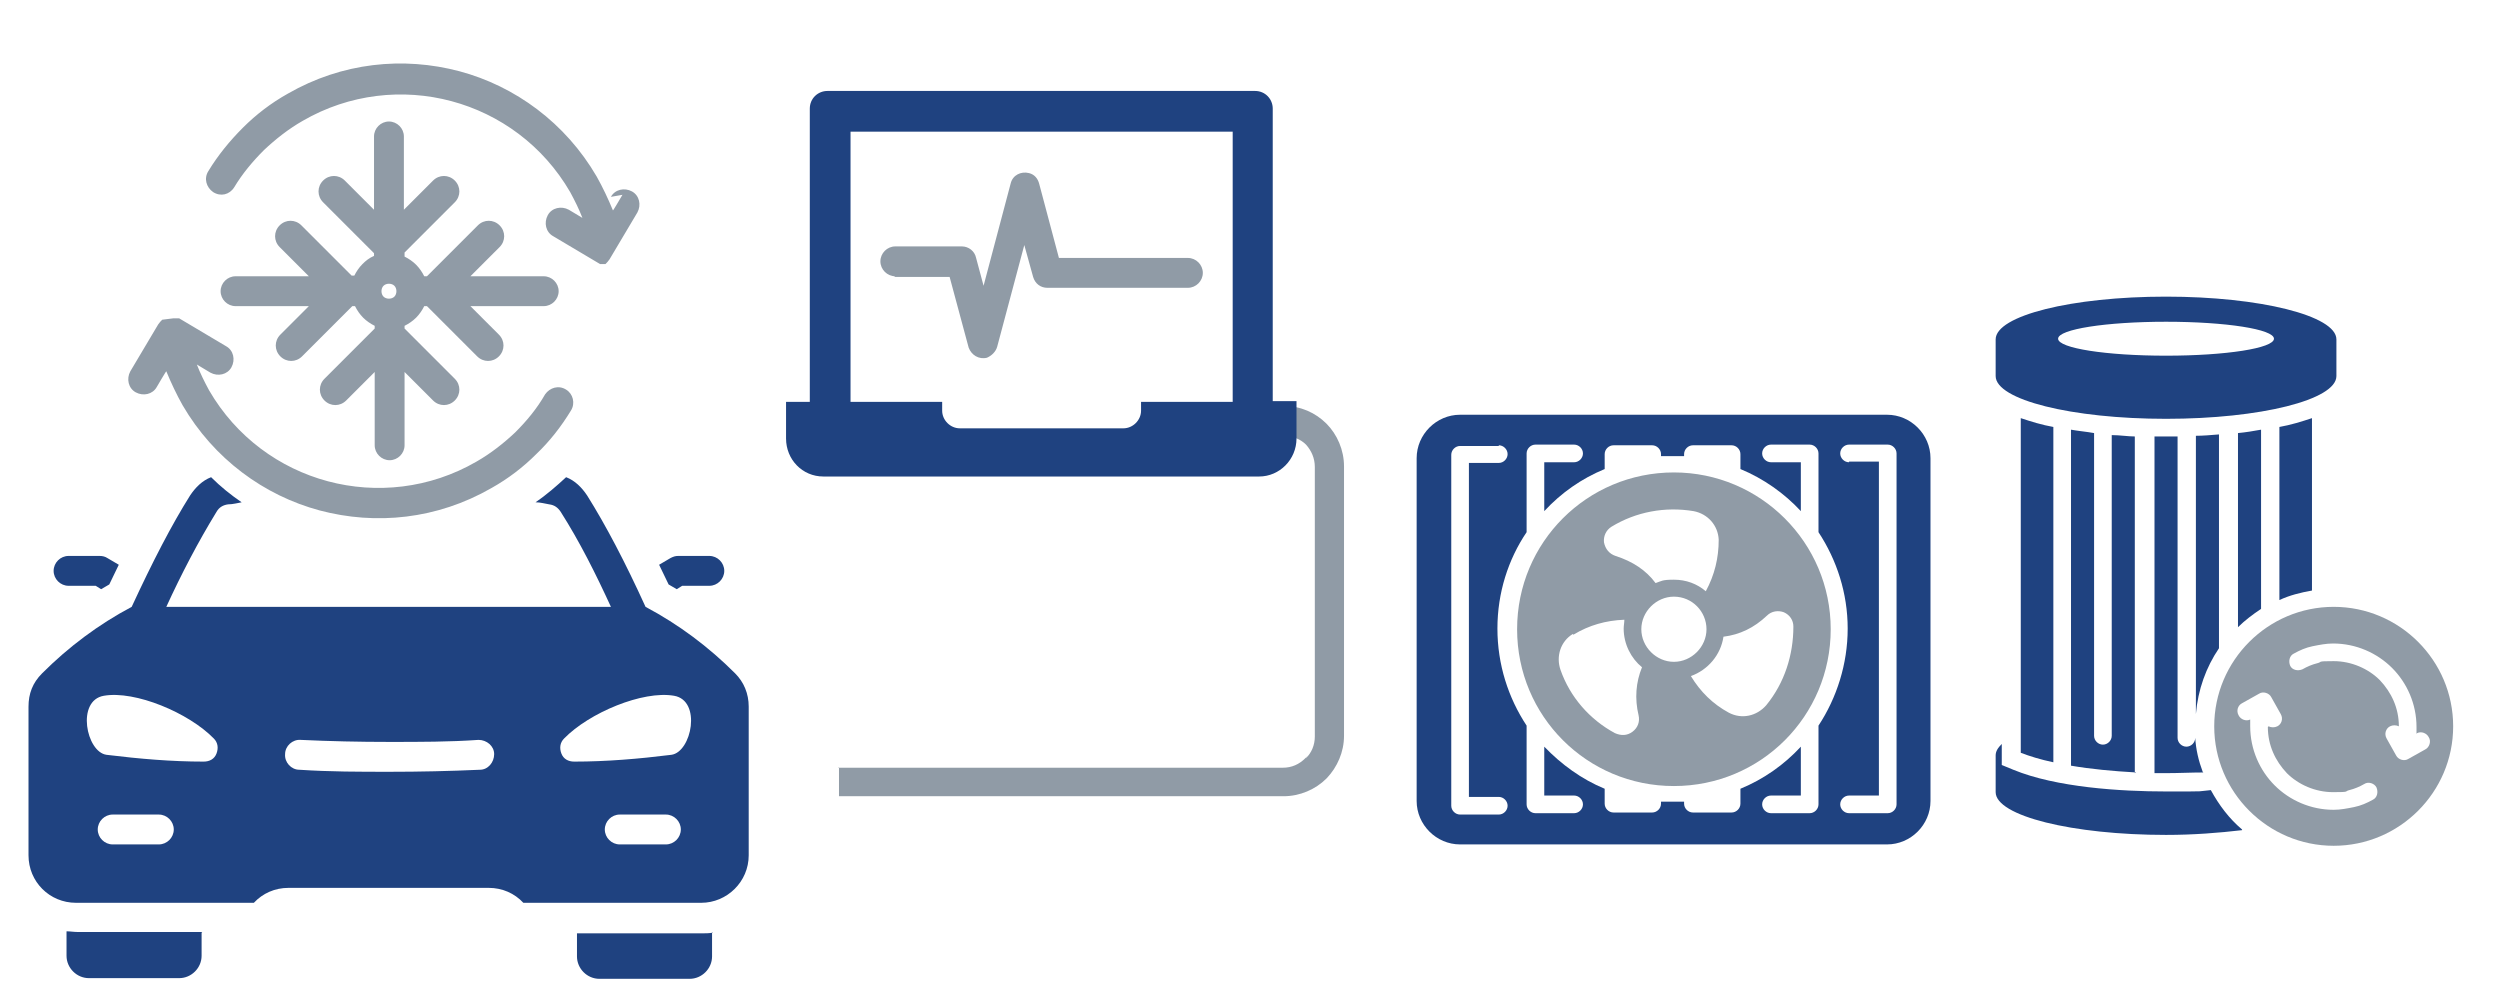 <?xml version="1.0" encoding="UTF-8"?>
<svg xmlns="http://www.w3.org/2000/svg" id="Ebene_2" version="1.1" viewBox="0 0 368.3 148.3">
  <path d="M123.5,113.1h65.5c1.3,0,2.4-.5,3.3-1.4s0,0,.1,0c.8-.8,1.3-1.9,1.3-3.2v-39.7c0-1.3-.5-2.4-1.3-3.3h0c-.8-.8-2-1.3-3.3-1.3s-2.2-1-2.2-2.2,1-2.2,2.2-2.2c2.5,0,4.7,1,6.3,2.6h0c1.6,1.6,2.6,3.9,2.6,6.3v39.7c0,2.4-1,4.6-2.5,6.2,0,0,0,0-.1.1-1.6,1.6-3.9,2.6-6.3,2.6h-65.5v-4.3ZM131.9,40.7c-1.2,0-2.2-1-2.2-2.2s1-2.2,2.2-2.2h9.8c1,0,1.9.7,2.1,1.7l1.1,4.1,4-15.1c.3-1.2,1.5-1.8,2.7-1.5.8.2,1.3.8,1.5,1.6l2.9,10.9h19c1.2,0,2.2,1,2.2,2.2s-1,2.2-2.2,2.2h-20.7c-1,0-1.8-.6-2.1-1.6l-1.3-4.7-4,15c-.2.7-.8,1.3-1.5,1.6-1.2.3-2.3-.4-2.7-1.5l-2.8-10.4h-8.2Z" fill="#909ba6" fill-rule="evenodd"></path>
  <path d="M115.8,59.2h3.5V16c0-1.5,1.2-2.6,2.6-2.6h63c1.5,0,2.6,1.2,2.6,2.6v43.1h3.5v5.5c0,3.1-2.5,5.6-5.5,5.6h-64.2c-3.1,0-5.5-2.5-5.5-5.6v-5.5ZM125.3,59.2h13.5v1.3c0,1.4,1.2,2.6,2.6,2.6h24.1c1.4,0,2.6-1.2,2.6-2.6v-1.3h13.5V19.4h-56.3v39.8Z" fill="#1f4280" fill-rule="evenodd"></path>
  <path d="M319.1,43.7c13.8,0,25.1,2.8,25.1,6.3v5.4c0,3.5-11.2,6.3-25.1,6.3s-25.1-2.8-25.1-6.3v-5.4c0-3.5,11.2-6.3,25.1-6.3h0ZM340.6,61.6v25.4c-1.7.3-3.3.7-4.8,1.4v-25.5c1.7-.3,3.3-.8,4.8-1.3h0ZM329.7,92.4v-28.6c1.1-.1,2.3-.3,3.4-.5v26.4c-1.2.8-2.4,1.7-3.4,2.7h0ZM324.6,113.8c-1.8,0-3.6.1-5.5.1s-1.1,0-1.7,0v-49.6c.7,0,1.3,0,1.7,0s1,0,1.7,0v44.4c0,.7.6,1.3,1.3,1.3s1.3-.6,1.3-1.3h0c.1,1.7.5,3.4,1.1,5h0ZM323.5,105.2v-41c1,0,2.2-.1,3.4-.2v31.5c-1.9,2.8-3.1,6.1-3.4,9.7h0ZM314.7,113.8c-3.5-.2-6.7-.5-9.6-1v-49.5c1.1.2,2.3.3,3.4.5v44.6c0,.7.6,1.3,1.3,1.3s1.3-.6,1.3-1.3v-44.3c1.2,0,2.4.2,3.4.2v49.6ZM302.5,112.3c-1.9-.4-3.5-.9-4.8-1.4v-49.3c1.5.5,3.1,1,4.8,1.3,0,0,0,.2,0,.2v49.2ZM330.3,122.3c-3.4.4-7.2.7-11.2.7-13.8,0-25.1-2.8-25.1-6.3v-5.4c0-.6.3-1.1.9-1.7v3.1l1.7.7c6.3,2.6,15.8,3.2,22.5,3.2s4.3,0,6.6-.2c1.2,2.2,2.7,4.2,4.6,5.8h0ZM319.1,47.4c8.8,0,15.9,1.1,15.9,2.5s-7.1,2.5-15.9,2.5-15.9-1.1-15.9-2.5,7.1-2.5,15.9-2.5h0Z" fill="#1f4280" fill-rule="evenodd"></path>
  <path d="M343.8,89.4c9.7,0,17.6,7.9,17.6,17.6s-7.9,17.6-17.6,17.6-17.6-7.9-17.6-17.6,7.9-17.6,17.6-17.6h0ZM356.1,108c.6-.3,1.4,0,1.7.6.4.6.1,1.5-.5,1.8l-2.5,1.4c-.6.4-1.5.1-1.8-.5l-1.4-2.5c-.4-.7-.1-1.5.5-1.8.4-.2.9-.2,1.3,0,0-2.7-1.1-5-2.8-6.8-1.7-1.7-4.2-2.8-6.8-2.8s-1.6.1-2.4.3c-.8.2-1.5.5-2.2.9-.7.3-1.5.1-1.8-.5-.3-.7-.1-1.5.5-1.8.9-.5,1.8-.9,2.8-1.1,1-.2,2-.4,3-.4,3.4,0,6.5,1.4,8.7,3.6,2.2,2.2,3.6,5.3,3.6,8.7s0,.7,0,1h0ZM334.1,107.1c0,2.7,1.1,5,2.8,6.8,1.7,1.7,4.2,2.8,6.8,2.8s1.6-.1,2.4-.3c.8-.2,1.5-.5,2.2-.9.6-.4,1.5-.1,1.8.5.3.7.1,1.5-.5,1.8-.9.5-1.8.9-2.8,1.1-1,.2-2,.4-3,.4-3.4,0-6.5-1.4-8.7-3.6-2.2-2.2-3.6-5.3-3.6-8.7s0-.7,0-1c-.6.3-1.4,0-1.7-.6-.4-.7-.1-1.5.5-1.8l2.5-1.4c.6-.4,1.5-.1,1.8.5l1.4,2.5c.4.7.1,1.5-.5,1.8-.4.2-.9.2-1.3,0h0Z" fill="#909ba6" fill-rule="evenodd"></path>
  <path d="M108.3,99.2c-3.9-3.9-8.3-7.2-13.2-9.8-3-6.6-5.9-12.1-8.6-16.4-.8-1.2-1.8-2.2-3.1-2.7-1.4,1.3-2.9,2.6-4.5,3.7.7,0,1.4.2,2,.3.8.1,1.3.5,1.7,1.1,2.8,4.4,5.2,9.2,7.4,14H24.5c2.2-4.8,4.7-9.6,7.4-14,.4-.7,1-1,1.7-1.1.7,0,1.4-.2,2-.3-1.6-1.1-3.1-2.3-4.5-3.7-1.3.5-2.3,1.5-3.1,2.7-2.7,4.3-5.5,9.7-8.6,16.4-4.9,2.6-9.3,5.9-13.2,9.8-1.4,1.4-2,3-2,4.9v21.9c0,3.9,3.1,7,7,7h26.2c1.3-1.4,3.1-2.2,5.1-2.2h29.5c2,0,3.8.8,5.1,2.2h26.2c3.8,0,7-3.1,7-7v-21.9c0-1.9-.7-3.6-2-4.9h0ZM14.9,86.8l-.8-.5h-4c-1.2,0-2.2-1-2.2-2.2s1-2.2,2.2-2.2h4.6c.4,0,.8.1,1.1.3l1.7,1c-.5,1-.9,1.9-1.4,2.9-.4.2-.8.5-1.2.7h0ZM97.1,83.2l1.7-1c.4-.2.7-.3,1.1-.3h0s4.6,0,4.6,0c1.2,0,2.2,1,2.2,2.2s-1,2.2-2.2,2.2h-4l-.8.5c-.4-.2-.8-.5-1.2-.7-.5-1-.9-1.9-1.4-2.9h0ZM104.9,137.3v3.6c0,1.8-1.5,3.3-3.3,3.3h-13.3c-1.8,0-3.3-1.5-3.3-3.3v-3.4h18.4c.5,0,1.1,0,1.6-.1h0ZM29.7,137.4v3.4c0,1.8-1.5,3.3-3.3,3.3h-13.3c-1.8,0-3.3-1.5-3.3-3.3v-3.6c.5,0,1.1.1,1.6.1h18.4ZM84.6,112.2c4.7,0,9.5-.4,14.3-1,3-.4,4.5-8,.4-8.7-4.6-.8-12.5,2.5-16.2,6.3-.6.6-.7,1.4-.4,2.2.3.8,1,1.2,1.9,1.2h0ZM30,112.2c-4.7,0-9.4-.4-14.3-1-3-.4-4.5-8-.4-8.7,4.6-.8,12.5,2.5,16.2,6.3.6.6.7,1.4.4,2.2-.3.8-1,1.2-1.9,1.2h0ZM44.1,113.4c-1.2,0-2.2-1.1-2.1-2.3,0-1.2,1.1-2.2,2.3-2.1,4.3.2,8.6.3,13.1.3s8.8,0,13.1-.3c1.2,0,2.3.9,2.3,2.1,0,1.2-.9,2.3-2.1,2.3-4.5.2-8.9.3-13.3.3s-8.8,0-13.3-.3h0ZM91.3,124.4c-1.2,0-2.2-1-2.2-2.2s1-2.2,2.2-2.2h6.8c1.2,0,2.2,1,2.2,2.2s-1,2.2-2.2,2.2h-6.8ZM16.6,124.4c-1.2,0-2.2-1-2.2-2.2s1-2.2,2.2-2.2h6.8c1.2,0,2.2,1,2.2,2.2s-1,2.2-2.2,2.2h-6.8Z" fill="#1f4280" fill-rule="evenodd"></path>
  <path d="M25.5,46.9h0s0,0,0,0h0s0,0,0,0h0s0,0,0,0h0s0,0,0,0h0s0,0,0,0h0s0,0,0,0h0s0,0,0,0h0s0,0,0,0h0s0,0,0,0h0s0,0,0,0h0s0,0,0,0h0s0,0,0,0h0s.1,0,.2,0h0s0,0,0,0h0s0,0,0,0h.5s0,0,0,0h0s0,0,0,0c0,0,0,0,.1,0h.1s0,0,0,0h0s0,0,0,0h0s0,0,0,0h0s0,0,0,0h0s0,0,0,0h0s0,0,0,0h0s6.9,4.1,6.9,4.1c1.1.6,1.4,2,.8,3.1-.6,1.1-2,1.4-3.1.8l-2-1.2c.5,1.3,1.1,2.5,1.8,3.8,4,6.9,10.4,11.5,17.5,13.4,7.1,1.9,15,1.1,21.9-2.9,2.1-1.2,4-2.7,5.7-4.3,1.7-1.7,3.2-3.5,4.4-5.6.7-1,2-1.4,3.1-.7,1,.6,1.4,2,.7,3.1-1.4,2.3-3.1,4.5-5.1,6.4-1.9,1.9-4.1,3.6-6.6,5-8,4.6-17,5.5-25.3,3.3-8.2-2.2-15.6-7.6-20.2-15.5-.9-1.6-1.7-3.3-2.4-5h0c0-.1-1.4,2.3-1.4,2.3-.6,1.1-2,1.4-3.1.8-1.1-.6-1.4-2-.8-3.1l4.1-6.9c.2-.3.4-.5.6-.7h0ZM59.6,37.8c.6.3,1.2.7,1.7,1.2h0c.5.5.9,1.1,1.2,1.7h.4l7.5-7.5c.9-.9,2.3-.9,3.2,0,.9.9.9,2.3,0,3.2l-4.3,4.3h10.8c1.2,0,2.2,1,2.2,2.2s-1,2.2-2.2,2.2h-10.8l4.2,4.2c.9.9.9,2.3,0,3.2-.9.9-2.3.9-3.2,0l-7.4-7.4h-.4c-.3.6-.7,1.2-1.2,1.7h0c-.5.5-1.1.9-1.7,1.2v.4l7.4,7.4c.9.9.9,2.3,0,3.2-.9.9-2.3.9-3.2,0l-4.2-4.2v10.8c0,1.2-1,2.2-2.2,2.2s-2.2-1-2.2-2.2v-10.8l-4.2,4.2c-.9.9-2.3.9-3.2,0-.9-.9-.9-2.3,0-3.2l7.4-7.4v-.4c-.6-.3-1.2-.7-1.7-1.2h0c-.5-.5-.9-1.1-1.2-1.7h-.4l-7.4,7.4c-.9.9-2.3.9-3.2,0-.9-.9-.9-2.3,0-3.2l4.2-4.2h-10.8c-1.2,0-2.2-1-2.2-2.2s1-2.2,2.2-2.2h10.8l-4.3-4.3c-.9-.9-.9-2.3,0-3.2.9-.9,2.3-.9,3.2,0l7.4,7.4h.4c.3-.6.7-1.2,1.2-1.7h0c.5-.5,1-.9,1.7-1.2v-.4l-7.5-7.5c-.9-.9-.9-2.3,0-3.2.9-.9,2.3-.9,3.2,0l4.3,4.3v-10.8c0-1.2,1-2.2,2.2-2.2s2.2,1,2.2,2.2v10.8l4.3-4.3c.9-.9,2.3-.9,3.2,0,.9.9.9,2.3,0,3.2l-7.4,7.4v.5ZM58.1,42.1c-.2-.2-.5-.3-.8-.3s-.6.1-.8.3h0c-.2.2-.3.5-.3.8s.1.6.3.8h0c.2.2.5.3.8.3s.6-.1.8-.3h0c.2-.2.3-.5.3-.8s-.1-.6-.3-.8h0ZM90,29c.6-1.1,2-1.4,3.1-.8,1.1.6,1.4,2,.8,3.1l-4.1,6.9c-.2.3-.4.5-.6.7h0s0,0,0,0h0s0,0,0,0h0s0,0,0,0h0s0,0,0,0h0s0,0,0,0h0s0,0,0,0h0s0,0,0,0h0s0,0,0,0h0s0,0,0,0h0s0,0,0,0h0s0,0,0,0c0,0-.1,0-.2,0h0s0,0,0,0h-.1s0,0,0,0h-.3s0,0,0,0h-.1s0,0,0,0h0s0,0,0,0c0,0,0,0-.1,0h0s0,0,0,0h0s0,0,0,0h0s0,0,0,0h0s0,0,0,0h0s0,0,0,0h0s0,0,0,0h0s-6.9-4.1-6.9-4.1c-1.1-.6-1.4-2-.8-3.1.6-1.1,2-1.4,3.1-.8l2,1.2c-.5-1.3-1.1-2.5-1.8-3.8-4-6.9-10.4-11.5-17.5-13.4-7.1-1.9-15-1.1-21.9,2.9h0c-2.1,1.2-4,2.7-5.7,4.3-1.7,1.7-3.2,3.5-4.4,5.5-.7,1.1-2,1.4-3.1.7-1-.7-1.4-2-.7-3.1,1.4-2.3,3.1-4.4,5.1-6.4,1.9-1.9,4.1-3.6,6.6-5h0s0,0,0,0c8-4.6,17-5.5,25.3-3.3,8.2,2.2,15.6,7.6,20.2,15.5.9,1.6,1.7,3.3,2.4,5h0c0,.1,1.4-2.3,1.4-2.3Z" fill="#909ba6" fill-rule="evenodd"></path>
  <path d="M278,61.1h-62.9c-3.5,0-6.4,2.9-6.4,6.4v50.5c0,3.5,2.9,6.4,6.4,6.4h62.9c3.5,0,6.4-2.9,6.4-6.4v-50.5c0-3.5-2.9-6.4-6.4-6.4h0ZM272.4,68.1c-.7,0-1.3-.6-1.3-1.3s.6-1.3,1.3-1.3h5.7c.7,0,1.3.6,1.3,1.3v51.7c0,.7-.6,1.3-1.3,1.3h-5.7c-.7,0-1.3-.6-1.3-1.3s.6-1.3,1.3-1.3h4.4v-49.2h-4.4ZM260.9,68.1c-.7,0-1.3-.6-1.3-1.3s.6-1.3,1.3-1.3h5.7c.7,0,1.3.6,1.3,1.3v11.6c2.7,4.1,4.3,9,4.3,14.2s-1.6,10.2-4.3,14.3v11.6c0,.7-.6,1.3-1.3,1.3h-5.7c-.7,0-1.3-.6-1.3-1.3s.6-1.3,1.3-1.3h4.4v-7.2c-2.5,2.7-5.5,4.8-8.9,6.2v2.2c0,.7-.6,1.3-1.3,1.3h-5.7c-.7,0-1.3-.6-1.3-1.3s0-.2,0-.3c-.6,0-1.1,0-1.7,0s-1.1,0-1.7,0c0,0,0,.2,0,.3,0,.7-.6,1.3-1.3,1.3h-5.7c-.7,0-1.3-.6-1.3-1.3v-2.2c-3.4-1.4-6.4-3.6-8.9-6.2v7.2h4.4c.7,0,1.3.6,1.3,1.3s-.6,1.3-1.3,1.3h-5.7c-.7,0-1.3-.6-1.3-1.3v-11.6c-2.7-4.1-4.3-9-4.3-14.3s1.6-10.2,4.3-14.2v-11.6c0-.7.6-1.3,1.3-1.3h5.7c.7,0,1.3.6,1.3,1.3s-.6,1.3-1.3,1.3h-4.4v7.2c2.5-2.7,5.5-4.8,8.9-6.2v-2.2c0-.7.6-1.3,1.3-1.3h5.7c.7,0,1.3.6,1.3,1.3s0,.2,0,.3c.6,0,1.1,0,1.7,0s1.1,0,1.7,0c0,0,0-.2,0-.3,0-.7.6-1.3,1.3-1.3h5.7c.7,0,1.3.6,1.3,1.3v2.2c3.4,1.4,6.5,3.6,8.9,6.2v-7.2h-4.4ZM253.7,117.3h.2c0,0-.2,0-.2,0ZM253.9,68.1h0c0,0-.2,0-.2,0h.2ZM239.5,68.1h-.2c0,0,.2,0,.2,0ZM239.3,117.2h0c0,0,.2,0,.2,0h-.2ZM220.8,65.6c.7,0,1.3.6,1.3,1.3s-.6,1.3-1.3,1.3h-4.4v49.2h4.4c.7,0,1.3.6,1.3,1.3s-.6,1.3-1.3,1.3h-5.7c-.7,0-1.3-.6-1.3-1.3v-51.7c0-.7.6-1.3,1.3-1.3h5.7Z" fill="#1f4280" fill-rule="evenodd"></path>
  <path d="M246.6,69.6c12.7,0,23.1,10.3,23.1,23.1s-10.3,23.1-23.1,23.1-23.1-10.3-23.1-23.1,10.3-23.1,23.1-23.1h0ZM254.7,105c-2.4-1.3-4.2-3.1-5.6-5.4,2.5-.9,4.4-3.1,4.8-5.8,2.4-.3,4.5-1.3,6.4-3.1.7-.7,1.7-.8,2.5-.5.9.4,1.4,1.2,1.4,2.1,0,4.2-1.3,8.3-4,11.6-1.4,1.6-3.6,2.1-5.5,1.1h0ZM231.8,93.5c2.3-1.4,4.8-2.1,7.5-2.2,0,.4-.1.9-.1,1.3,0,2.3,1.1,4.4,2.7,5.7-.9,2.2-1.1,4.6-.5,7.1.2.9-.1,1.8-.9,2.4-.8.6-1.7.6-2.6.2-3.7-2-6.6-5.3-8-9.3-.7-2,0-4.2,1.8-5.3h0ZM253.2,79.5c0,2.7-.6,5.2-1.9,7.6-1.3-1.1-2.9-1.7-4.7-1.7s-1.8.2-2.7.5c-1.4-1.9-3.4-3.2-5.9-4-.9-.3-1.5-1-1.7-2-.1-.9.3-1.8,1.1-2.3,3.6-2.2,7.9-3,12.1-2.3,2.1.4,3.6,2.1,3.7,4.2h0ZM246.6,87.9c2.7,0,4.8,2.2,4.8,4.8s-2.2,4.8-4.8,4.8-4.8-2.2-4.8-4.8,2.2-4.8,4.8-4.8h0Z" fill="#909ba6" fill-rule="evenodd"></path>
</svg>
